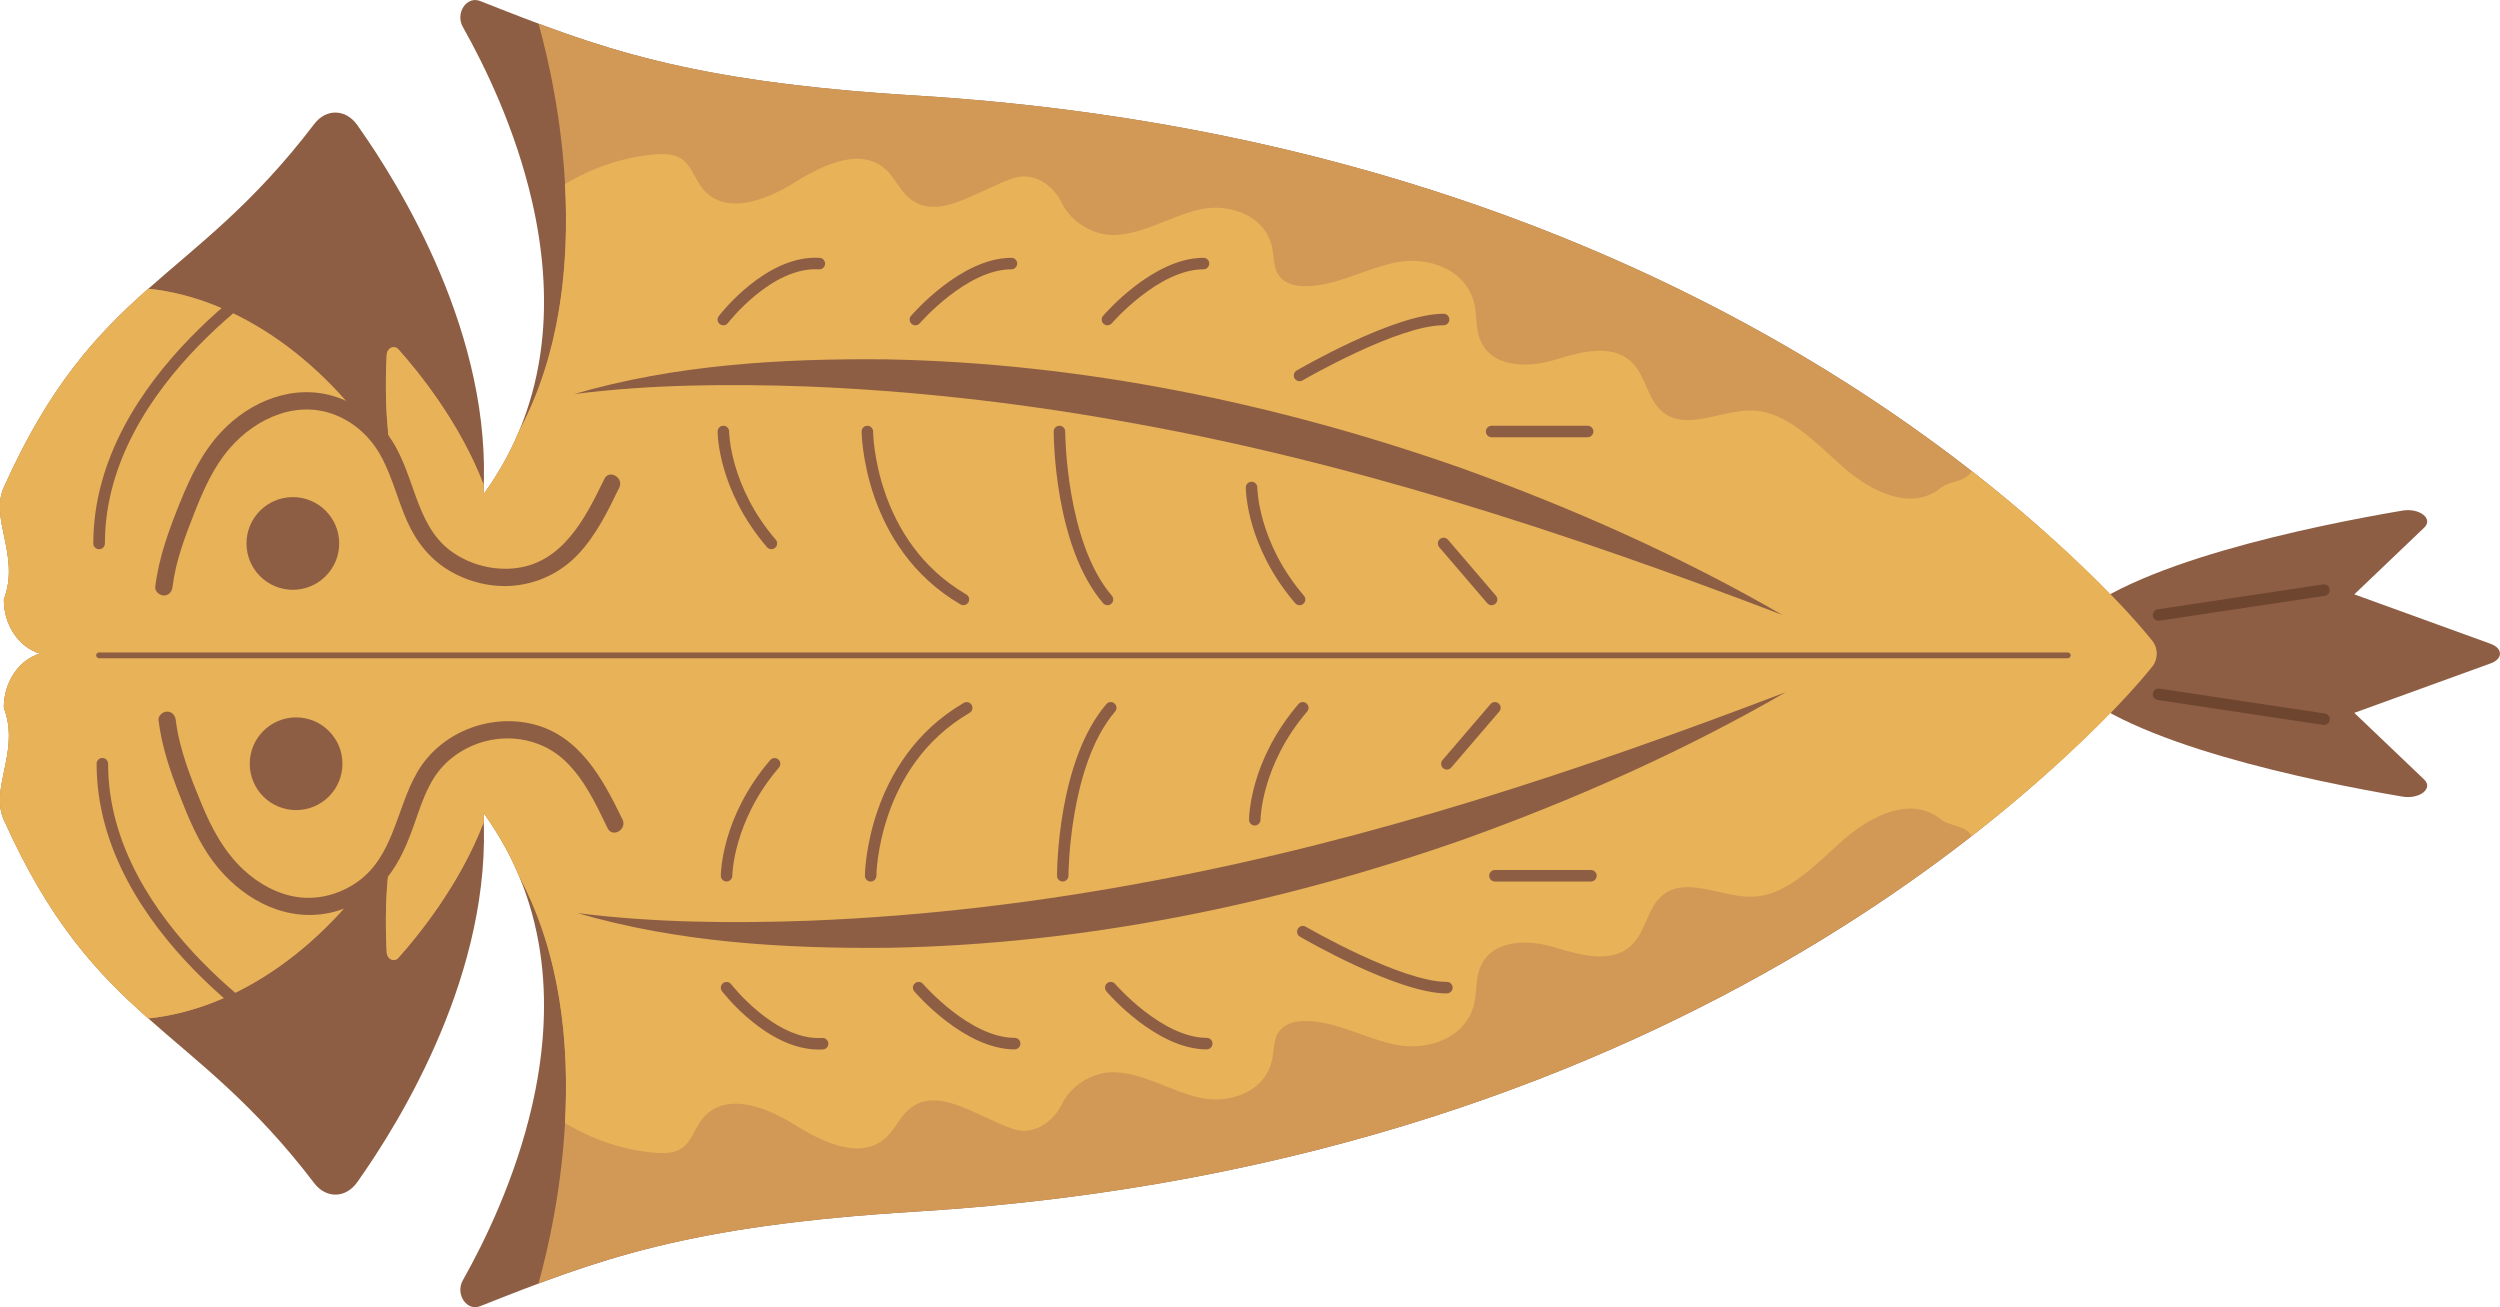 <?xml version="1.0" encoding="UTF-8"?>
<svg id="_レイヤー_1" data-name="レイヤー_1" xmlns="http://www.w3.org/2000/svg" width="500" height="261.44" viewBox="0 0 500 261.44">
  <defs>
    <style>
      .cls-1 {
        fill: #6e452f;
      }

      .cls-2 {
        fill: #8e5e44;
      }

      .cls-3 {
        fill: #e8b258;
      }

      .cls-4 {
        fill: #d29956;
      }
    </style>
  </defs>
  <path class="cls-2" d="M498.15,128.77l-27.29-9.9,13.99-13.35c1.86-1.78-.96-3.98-4.37-3.4-17.78,3.02-55.39,10.67-66.92,22.85v11.5c11.53,12.18,49.14,19.83,66.92,22.85,3.41.58,6.23-1.62,4.37-3.4l-13.99-13.35,27.29-9.9c2.46-.89,2.46-3,0-3.89Z"/>
  <g>
    <path class="cls-2" d="M183.25,19.12C137.1,16.29,119.75,9.58,96.02.2c-2.69-1.06-5.01,2.43-3.45,5.19,4.43,7.86,10.52,20.41,13.84,34.88,4.21,18.35,3.96,39.77-9.75,58.66,1.94-31.64-16.49-61.63-25.22-73.94-2.29-3.23-6.22-3.31-8.6-.18C38.34,57.03,19.06,56.66.77,97.49c-2.77,6.18,2.98,13.3.27,21.63-.16.51-.28,1.04-.25,1.58.3,4.86,3.27,8.85,7.21,10.02-3.93,1.17-6.9,5.16-7.21,10.02-.03.54.08,1.08.25,1.58,2.71,8.32-3.04,15.45-.27,21.63,18.28,40.83,37.56,40.46,62.07,72.68,2.38,3.13,6.31,3.05,8.6-.18,8.73-12.31,27.16-42.3,25.22-73.94,13.7,18.89,13.96,40.32,9.75,58.66-3.32,14.47-9.41,27.02-13.84,34.88-1.56,2.76.76,6.26,3.45,5.19,23.72-9.38,41.08-16.09,87.22-18.92,156.93-9.63,233.85-93.14,247.11-109,1.21-1.45,1.21-3.74,0-5.19-13.26-15.86-90.18-99.39-247.11-109.02Z"/>
    <path class="cls-4" d="M183.25,19.12c-38.33-2.35-56.79-7.38-75.54-14.39,3.54,12.72,12.17,51.42-3.85,81.43-1.81,4.34-4.17,8.62-7.19,12.77.04-.72.07-1.43.09-2.15-.02.02-.04.05-.06.07-4.76-12.4-13.1-22.61-16.99-26.96-.86-.96-2.28-.33-2.36,1.05-.26,4.7-.44,13.65,1.21,21.98-12.76-20.87-31.2-33.36-48.9-35.18-10.24,9.08-19.7,19.19-28.9,39.74-2.85,6.37,3.34,13.74,0,22.39,0,5.23,3.08,9.6,7.23,10.84-4.15,1.23-7.23,5.61-7.23,10.84,3.34,8.65-2.85,16.02,0,22.39,9.2,20.54,18.65,30.66,28.9,39.74,17.7-1.81,36.14-14.31,48.9-35.18-1.65,8.34-1.47,17.29-1.21,21.99.08,1.38,1.5,2.01,2.35,1.05,3.89-4.35,12.23-14.56,16.99-26.96.02.02.04.05.06.07-.02-.71-.05-1.43-.09-2.15,3.01,4.16,5.38,8.43,7.19,12.77,16.02,30.01,7.39,68.7,3.85,81.43,18.75-7.01,37.21-12.04,75.54-14.39,103.8-6.37,172.59-45.06,211.11-75.12,19.71-15.38,31.5-28.5,35.99-33.88,1.21-1.45,1.21-3.75,0-5.2-4.49-5.37-16.28-18.49-35.99-33.88-38.52-30.06-107.32-68.75-211.11-75.12Z"/>
    <path class="cls-3" d="M394.36,94.24c-1.5,2.33-4.27,1.8-6.3,3.41-5.81,4.63-13.78.74-19.4-4.2-5.62-4.94-11.25-11.2-18.29-11.35-6.44-.13-13.95,4.69-18.64-.47-2.1-2.31-2.72-5.96-4.69-8.41-3.92-4.86-10.71-2.89-16.24-1.21-5.54,1.68-13.1,1.52-15.02-4.76-.61-2-.44-4.22-.88-6.28-1.5-7.17-9.37-9.73-15.61-8.5-6.24,1.23-12.15,4.85-18.48,4.77-2.03-.02-4.3-.63-5.35-2.65-.75-1.45-.68-3.27-1-4.92-1.3-6.65-8.63-9.05-14.38-7.8-5.75,1.26-11.1,4.83-16.95,5.13-4.14.21-8.76-2.37-10.69-6.27-2.03-4.11-6.03-6.42-9.93-5.05-7.7,2.7-15.6,9.16-21.31,3.33-1.34-1.37-2.24-3.24-3.56-4.64-5.01-5.28-12.88-1.52-18.83,2.19-5.95,3.71-14.28,6.74-18.63.72-1.2-1.66-1.9-3.86-3.4-5.15-1.59-1.36-3.72-1.41-5.69-1.25-6.3.5-12.49,2.58-18.1,5.96.86,15.5-.76,33.6-9.15,49.32-1.81,4.34-4.17,8.62-7.19,12.77.04-.72.07-1.43.09-2.15-.02.02-.04.05-.06.07-4.76-12.4-13.11-22.62-16.99-26.96-.85-.96-2.28-.31-2.35,1.06-.26,4.7-.44,13.65,1.21,21.98-12.76-20.87-31.2-33.36-48.9-35.18-10.24,9.08-19.7,19.19-28.9,39.74-2.85,6.37,3.34,13.74,0,22.39,0,5.23,3.08,9.6,7.23,10.84-4.15,1.23-7.23,5.61-7.23,10.84,3.34,8.65-2.85,16.02,0,22.39,9.2,20.54,18.65,30.66,28.9,39.74,17.7-1.81,36.14-14.31,48.9-35.18-1.65,8.33-1.47,17.28-1.21,21.98.08,1.38,1.5,2.02,2.35,1.06,3.89-4.35,12.23-14.56,16.99-26.96.02.02.04.05.06.07-.02-.71-.05-1.43-.09-2.15,3.01,4.16,5.38,8.43,7.19,12.77,8.39,15.72,10.02,33.81,9.15,49.32,5.61,3.37,11.8,5.45,18.1,5.96,1.97.16,4.1.11,5.69-1.25,1.5-1.29,2.2-3.48,3.4-5.15,4.35-6.02,12.68-3,18.63.72,5.95,3.71,13.82,7.47,18.83,2.19,1.32-1.39,2.22-3.27,3.56-4.64,5.71-5.83,13.61.64,21.31,3.33,3.89,1.36,7.9-.95,9.93-5.05,1.92-3.9,6.54-6.48,10.69-6.27,5.85.3,11.19,3.87,16.95,5.13,5.75,1.26,13.08-1.14,14.38-7.8.32-1.66.25-3.47,1-4.92,1.05-2.02,3.32-2.62,5.35-2.65,6.33-.08,12.24,3.55,18.48,4.77,6.24,1.23,14.11-1.33,15.61-8.5.43-2.06.26-4.28.88-6.28,1.92-6.28,9.48-6.44,15.02-4.76,5.53,1.68,12.33,3.65,16.24-1.21,1.97-2.45,2.6-6.11,4.69-8.41,4.68-5.16,12.2-.33,18.64-.47,7.04-.14,12.67-6.41,18.29-11.35,5.62-4.94,13.59-8.83,19.4-4.2,2.02,1.61,4.8,1.08,6.3,3.41,19.39-15.13,31.37-27.94,36.14-33.94,1.13-1.42,1.13-3.62,0-5.04-4.77-6.01-16.75-18.83-36.14-33.97Z"/>
    <g>
      <g>
        <path class="cls-2" d="M114.78,78.83c20.13-5.88,41.35-7.15,62.24-6.96,39.33.69,78.39,8.78,115.43,21.81,22.12,7.97,43.71,17.56,64.03,29.31-43.55-16.64-87.81-31.15-133.78-39.04-20.26-3.56-40.85-5.84-61.41-6.66-15.5-.54-31.1-.42-46.51,1.53h0Z"/>
        <path class="cls-2" d="M144.66,65.06c-.24,0-.49-.08-.7-.24-.5-.39-.6-1.11-.21-1.61.39-.5,9.58-12.3,20.19-11.64.64.04,1.12.59,1.08,1.22-.04.64-.59,1.11-1.22,1.08-9.41-.59-18.14,10.63-18.22,10.75-.23.3-.57.45-.91.45Z"/>
        <path class="cls-2" d="M154.27,109.84c-.32,0-.65-.14-.87-.4-9.77-11.39-9.88-22.67-9.88-23.14,0-.64.51-1.15,1.15-1.15h0c.64,0,1.15.51,1.15,1.15,0,.11.14,10.94,9.33,21.64.41.48.36,1.21-.12,1.62-.22.19-.48.28-.75.28Z"/>
        <path class="cls-2" d="M192.68,121.04c-.2,0-.4-.05-.58-.16-19.55-11.4-19.78-34.35-19.78-34.58,0-.64.51-1.15,1.15-1.15h0c.64,0,1.15.52,1.15,1.15,0,.22.25,21.88,18.64,32.59.55.32.74,1.03.42,1.58-.21.37-.6.57-1,.57Z"/>
        <path class="cls-2" d="M221.49,121.04c-.32,0-.65-.14-.87-.4-9.77-11.39-9.88-33.41-9.88-34.34,0-.64.52-1.15,1.15-1.15.64,0,1.15.52,1.15,1.15,0,.22.12,22.1,9.33,32.84.41.48.36,1.21-.12,1.62-.22.19-.48.28-.75.28Z"/>
        <path class="cls-2" d="M183.08,65.06c-.27,0-.53-.09-.75-.28-.48-.41-.54-1.14-.12-1.62.41-.47,10.06-11.6,20.08-11.6.64,0,1.15.52,1.15,1.15s-.52,1.15-1.15,1.15c-8.96,0-18.24,10.69-18.33,10.79-.23.26-.55.4-.87.4Z"/>
        <path class="cls-2" d="M221.49,65.06c-.27,0-.53-.09-.75-.28-.48-.41-.54-1.14-.12-1.62.41-.47,10.06-11.6,20.08-11.6.64,0,1.15.52,1.15,1.15s-.52,1.15-1.15,1.15c-8.96,0-18.24,10.69-18.33,10.79-.23.26-.55.4-.87.4Z"/>
        <path class="cls-2" d="M259.91,76.25c-.4,0-.78-.21-1-.57-.32-.55-.13-1.25.42-1.58.8-.46,19.59-11.35,29.39-11.35.64,0,1.15.52,1.15,1.15s-.52,1.15-1.15,1.15c-9.18,0-28.04,10.93-28.23,11.04-.18.11-.38.16-.58.16Z"/>
        <path class="cls-2" d="M317.53,87.45h-19.21c-.64,0-1.15-.52-1.15-1.15s.52-1.15,1.15-1.15h19.21c.64,0,1.15.52,1.15,1.15s-.52,1.15-1.15,1.15Z"/>
        <path class="cls-2" d="M259.91,121.04c-.32,0-.65-.14-.87-.4-9.77-11.39-9.88-22.67-9.88-23.14,0-.64.51-1.15,1.15-1.15h0c.63,0,1.15.51,1.15,1.15,0,.11.14,10.94,9.33,21.64.41.48.36,1.21-.12,1.62-.22.19-.48.28-.75.28Z"/>
        <path class="cls-2" d="M298.32,121.04c-.32,0-.65-.14-.87-.4l-9.6-11.2c-.41-.48-.36-1.21.12-1.62s1.21-.36,1.62.12l9.6,11.2c.41.48.36,1.21-.12,1.62-.22.19-.48.28-.75.28Z"/>
        <path class="cls-2" d="M19.81,109.84c-.64,0-1.15-.52-1.15-1.15,0-33.86,38.6-56.75,38.99-56.98.55-.32,1.25-.13,1.58.42.32.55.13,1.25-.41,1.58-.38.22-37.84,22.46-37.84,54.98,0,.64-.52,1.15-1.15,1.15Z"/>
        <circle class="cls-2" cx="58.57" cy="108.69" r="9.27"/>
        <path class="cls-2" d="M34.51,117.37c.62-5.16,2.51-10.08,4.4-14.88,1.77-4.5,3.79-9.07,6.98-12.77,5.41-6.28,14.02-10.05,22.01-6.37,3.86,1.78,6.78,4.83,8.68,8.59,1.97,3.91,3.04,8.2,4.8,12.21,1.86,4.22,4.66,7.78,8.7,10.11,3.76,2.17,8.21,3.25,12.54,2.88,4.98-.43,9.54-2.62,12.98-6.25,3.63-3.83,5.97-8.66,8.25-13.36.97-1.99-2.01-3.75-2.98-1.74-3.84,7.94-8.5,17.16-18.43,17.91-4.38.33-8.83-.94-12.37-3.57-3.67-2.74-5.48-6.88-6.99-11.06-1.52-4.21-2.86-8.63-5.59-12.25-2.58-3.42-6.08-6.01-10.15-7.39-8.38-2.84-17.22.7-23.07,6.93-3.8,4.04-6.2,9.03-8.26,14.12-2.21,5.47-4.25,11-4.96,16.89-.11.93.88,1.72,1.73,1.73,1.03.01,1.62-.81,1.73-1.73h0Z"/>
      </g>
      <g>
        <path class="cls-2" d="M115.44,182.61c15.41,1.95,31.01,2.08,46.51,1.53,23.14-.92,46.27-3.7,69.01-8.04,43.3-8.11,85.01-21.94,126.18-37.66-20.32,11.75-41.91,21.34-64.03,29.31-37.04,13.03-76.1,21.12-115.43,21.81-20.89.19-42.11-1.08-62.24-6.96h0Z"/>
        <path class="cls-2" d="M163.74,209.91c-10.26,0-18.96-11.18-19.34-11.67-.39-.5-.29-1.23.21-1.61.5-.39,1.23-.29,1.62.21.09.11,8.82,11.33,18.22,10.75.62-.04,1.18.44,1.22,1.08.04.64-.44,1.18-1.08,1.22-.29.02-.57.03-.85.03Z"/>
        <path class="cls-2" d="M145.32,176.3h0c-.64,0-1.15-.52-1.15-1.15,0-.47.11-11.75,9.88-23.14.41-.48,1.14-.54,1.62-.12s.54,1.14.12,1.62c-9.18,10.71-9.33,21.54-9.33,21.64,0,.63-.52,1.15-1.15,1.15Z"/>
        <path class="cls-2" d="M174.13,176.3h0c-.64,0-1.15-.52-1.15-1.15,0-.23.23-23.19,19.78-34.58.55-.32,1.25-.13,1.58.42.32.55.13,1.25-.42,1.58-18.39,10.72-18.64,32.38-18.64,32.59,0,.64-.52,1.15-1.15,1.15Z"/>
        <path class="cls-2" d="M212.55,176.3h0c-.64,0-1.15-.52-1.15-1.15,0-.93.11-22.95,9.88-34.34.41-.48,1.14-.54,1.62-.12s.54,1.14.12,1.62c-9.21,10.74-9.33,32.62-9.33,32.84,0,.64-.52,1.15-1.15,1.15Z"/>
        <path class="cls-2" d="M202.94,209.88c-10.02,0-19.68-11.12-20.08-11.6-.41-.48-.36-1.21.12-1.62s1.21-.36,1.62.12c.09.11,9.38,10.79,18.33,10.79.64,0,1.15.52,1.15,1.15s-.52,1.15-1.15,1.15Z"/>
        <path class="cls-2" d="M241.36,209.88c-10.02,0-19.68-11.12-20.08-11.6-.41-.48-.36-1.21.12-1.62s1.21-.36,1.62.12c.09.11,9.38,10.79,18.33,10.79.64,0,1.15.52,1.15,1.15s-.52,1.15-1.15,1.15Z"/>
        <path class="cls-2" d="M289.38,198.69c-9.8,0-28.6-10.89-29.39-11.35-.55-.32-.74-1.03-.42-1.58.32-.55,1.03-.74,1.58-.42.19.11,19.05,11.04,28.23,11.04.64,0,1.15.52,1.15,1.15s-.52,1.15-1.15,1.15Z"/>
        <path class="cls-2" d="M318.19,176.3h-19.21c-.64,0-1.15-.52-1.15-1.15s.52-1.15,1.15-1.15h19.21c.64,0,1.15.52,1.15,1.15s-.52,1.15-1.15,1.15Z"/>
        <path class="cls-2" d="M250.96,165.1h0c-.64,0-1.15-.52-1.15-1.15,0-.47.11-11.75,9.88-23.14.41-.48,1.14-.54,1.62-.12s.54,1.14.12,1.62c-9.18,10.71-9.33,21.54-9.33,21.64,0,.63-.52,1.15-1.15,1.15Z"/>
        <path class="cls-2" d="M289.38,153.91c-.27,0-.53-.09-.75-.28-.48-.41-.54-1.14-.12-1.62l9.6-11.2c.41-.48,1.14-.54,1.62-.12s.54,1.14.12,1.62l-9.6,11.2c-.23.27-.55.4-.87.4Z"/>
        <path class="cls-2" d="M58.89,209.88c-.2,0-.4-.05-.58-.16-.39-.23-38.99-23.12-38.99-56.98,0-.64.52-1.15,1.15-1.15s1.15.52,1.15,1.15c0,32.53,37.47,54.76,37.84,54.98.55.32.74,1.03.41,1.58-.21.37-.6.57-1,.57Z"/>
        <circle class="cls-2" cx="59.22" cy="152.75" r="9.27"/>
        <path class="cls-2" d="M31.71,144.07c.63,5.19,2.3,10.08,4.19,14.93,1.81,4.65,3.75,9.36,6.77,13.37,5.21,6.91,13.43,11.79,22.3,10.38,4.17-.66,8.11-2.76,11.1-5.73,3.19-3.17,4.98-7.23,6.5-11.4,1.47-4.04,2.69-8.48,5.52-11.82,2.88-3.4,7.24-5.6,11.67-6.03,4.91-.48,9.77,1.05,13.34,4.49,3.83,3.68,6.14,8.67,8.42,13.38.97,2,3.95.25,2.98-1.74-3.92-8.09-8.57-16.84-18.06-19.11-8.77-2.09-18.47,1.83-23,9.67-4.25,7.35-4.69,17.04-12.28,22.14-3.34,2.24-7.38,3.35-11.39,2.85-4.11-.52-7.94-2.63-10.96-5.4-3.98-3.66-6.51-8.43-8.55-13.38-2.19-5.32-4.4-10.87-5.1-16.62-.11-.93-.71-1.72-1.73-1.73-.85,0-1.84.8-1.73,1.73h0Z"/>
      </g>
    </g>
    <path class="cls-2" d="M413.57,131.65H19.81c-.32,0-.58-.26-.58-.58s.26-.58.58-.58h393.75c.32,0,.58.26.58.58s-.26.58-.58.58Z"/>
  </g>
  <path class="cls-1" d="M431.71,124.15c-.56,0-1.05-.41-1.14-.98-.09-.63.34-1.22.97-1.31l33.08-4.98c.63-.09,1.22.34,1.31.97.09.63-.34,1.22-.97,1.31l-33.08,4.98c-.06,0-.12.01-.17.01Z"/>
  <path class="cls-1" d="M464.79,144.99c-.06,0-.11,0-.17-.01l-33.08-4.98c-.63-.09-1.06-.68-.97-1.31.1-.63.68-1.06,1.31-.97l33.08,4.98c.63.09,1.06.68.97,1.31-.09.57-.58.98-1.14.98Z"/>
</svg>